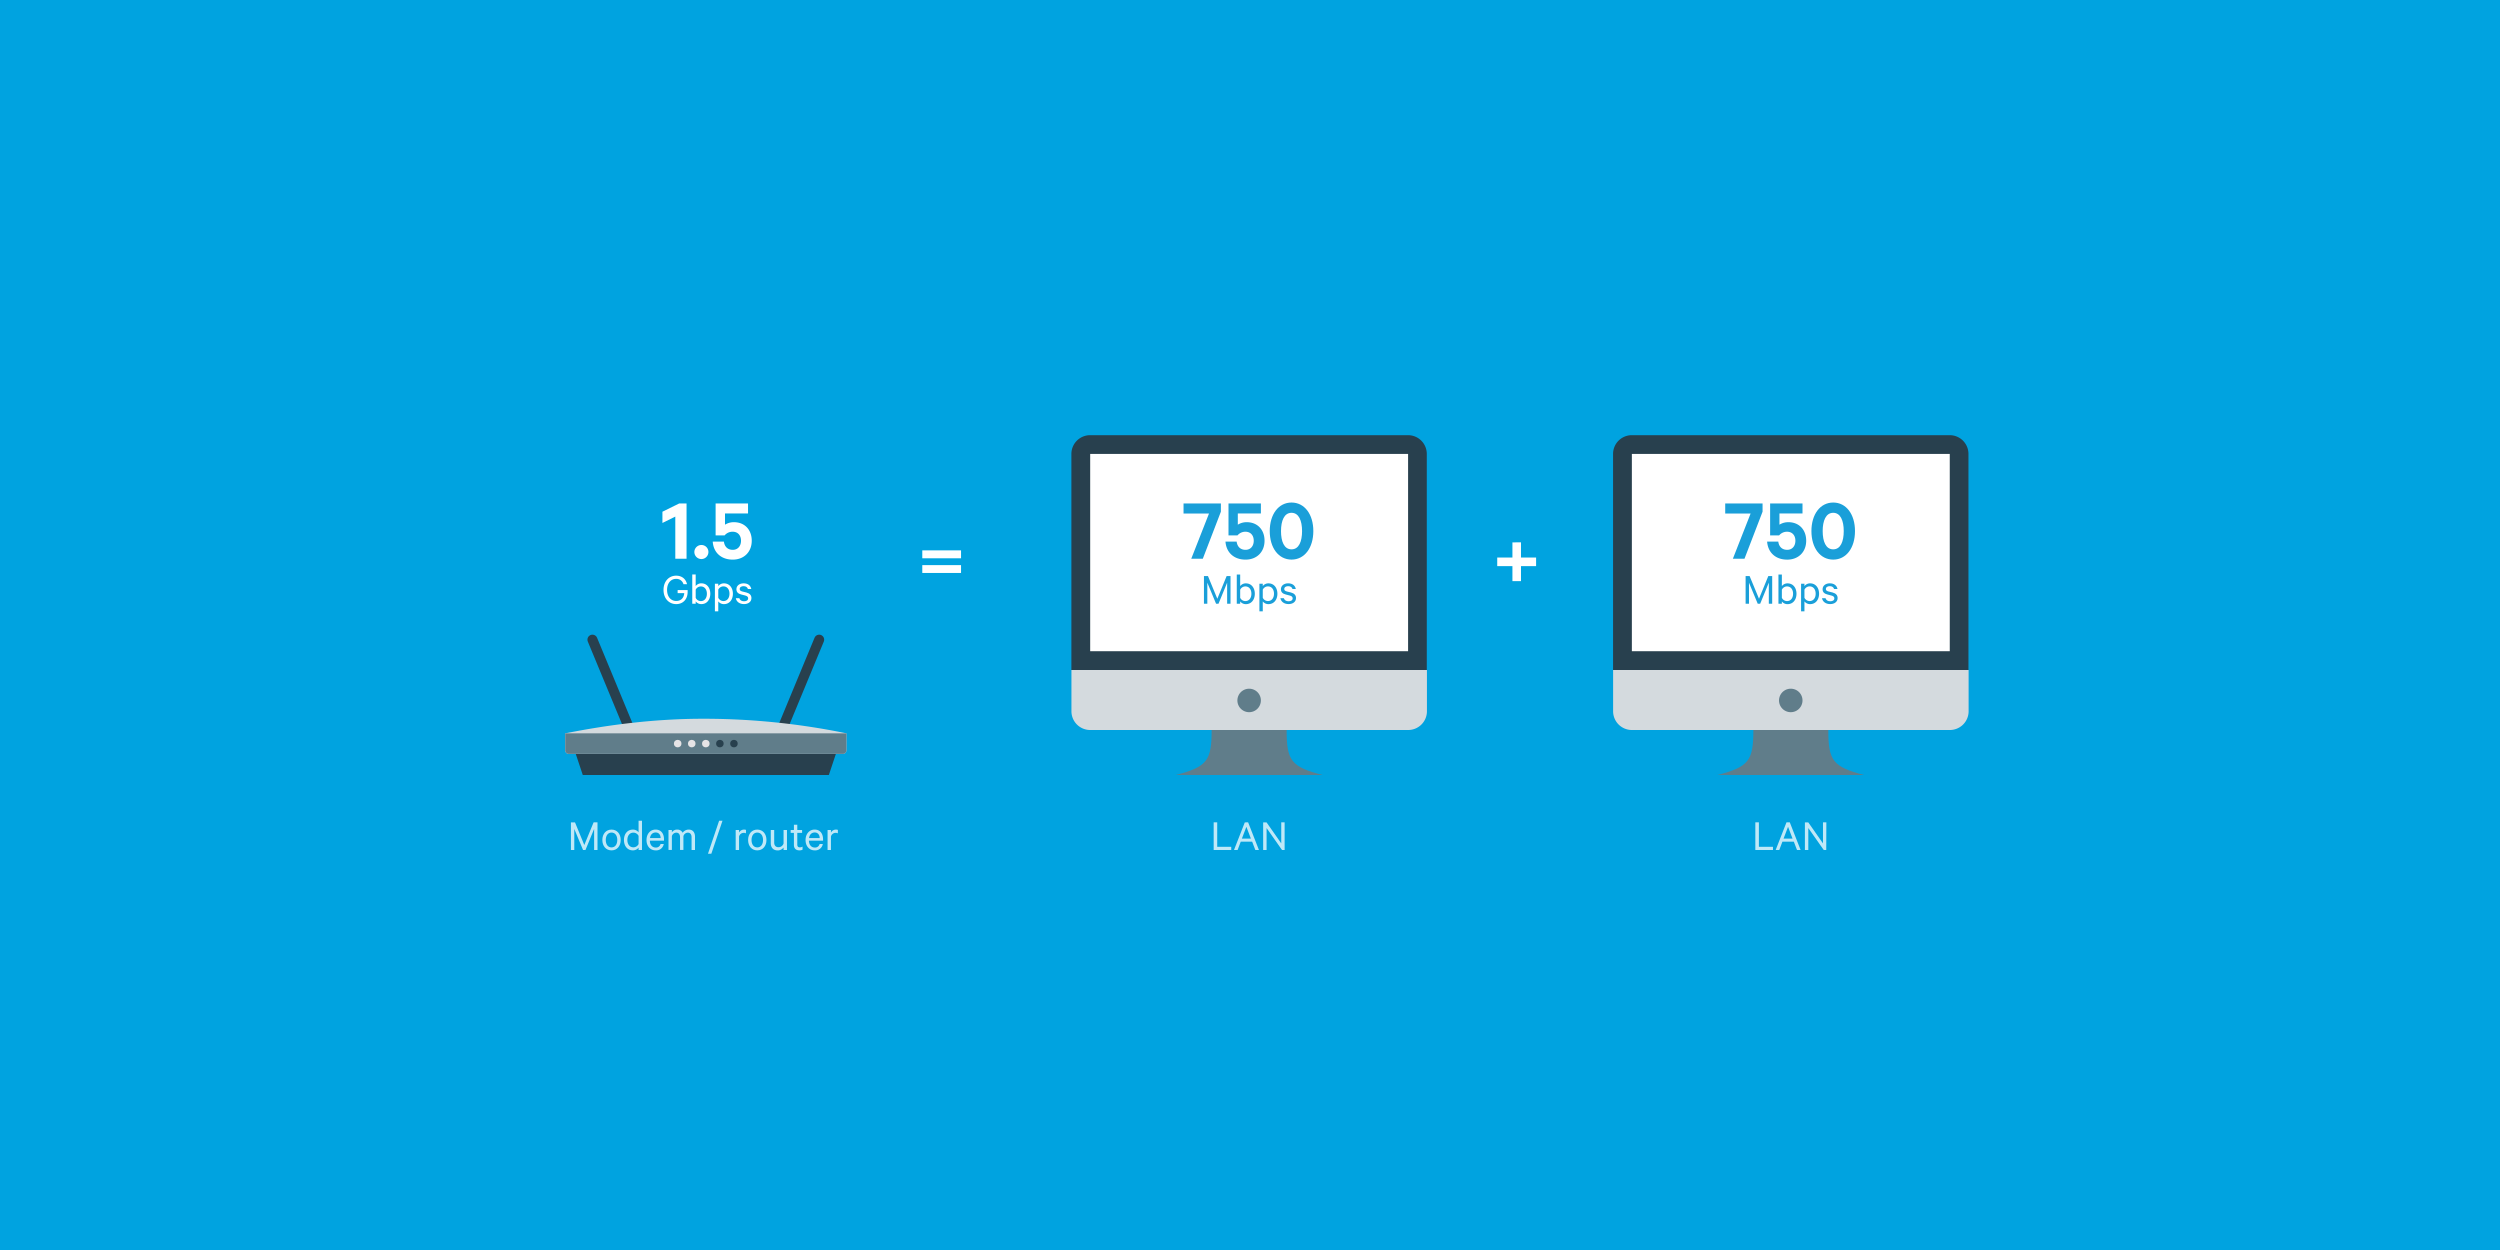 <?xml version="1.0" encoding="utf-8"?>
<svg xmlns="http://www.w3.org/2000/svg" id="Layer_1" data-name="Layer 1" viewBox="0 0 2000 1000">
  <defs>
    <style>.cls-1{fill:#00a3e0;}.cls-2{fill:#fff;}.cls-3{fill:#d4dade;}.cls-4{fill:#28404e;}.cls-5,.cls-6{fill:#607d8a;}.cls-5{fill-rule:evenodd;}.cls-7{opacity:0.75;}.cls-8{fill:#1a9fd9;}.cls-9{fill:none;stroke:#28404e;stroke-linecap:round;stroke-linejoin:round;stroke-width:8px;}.cls-10{fill:#e6e4e6;}</style>
  </defs>
  <title>Blog</title>
  <rect class="cls-1" width="2000" height="1000"/>
  <path class="cls-2" d="M549.24,447h-9V413.27l-10.3,5.11v-9l13.47-6.63h5.83Z"/>
  <path class="cls-2" d="M561.12,436a5.55,5.55,0,0,1,5.61,5.69,5.62,5.62,0,1,1-5.61-5.69Z"/>
  <path class="cls-2" d="M579.69,428.32h-7.2V402.75h25.93v8H580v9a13.3,13.3,0,0,1,7.13-2c8.57,0,14.26,6,14.26,14.83,0,9-6.2,15.12-15.2,15.12-9.28,0-15.41-5.68-16-14.4h8.93c.5,3.89,2.88,6.56,7.12,6.56,4,0,6.56-3,6.56-7.28s-2.52-7.2-6.7-7.2A8.2,8.2,0,0,0,579.69,428.32Z"/>
  <path class="cls-2" d="M542.11,474.51v-2.45h8v1.51c0,5.9-3.74,9.72-9.14,9.72-5.76,0-10.15-4.46-10.15-11.38s4.42-11.37,10.07-11.37c4.72,0,7.82,2.7,8.72,6.8h-2.85a5.78,5.78,0,0,0-5.87-4.24c-4.28,0-7.23,3.52-7.23,8.81s2.92,8.86,7.31,8.86c3.85,0,6.12-2.41,6.44-6.26Z"/>
  <path class="cls-2" d="M556.55,483h-2.74V459.57h2.74v9.28a5.61,5.61,0,0,1,4.5-2.19c4.67,0,7.19,3.81,7.19,8.31s-2.52,8.32-7.19,8.32a5.59,5.59,0,0,1-4.5-2.2Zm0-4.75a4.58,4.58,0,0,0,4.1,2.63c3.06,0,4.86-2.48,4.86-5.87s-1.8-5.86-4.86-5.86a4.59,4.59,0,0,0-4.1,2.62Z"/>
  <path class="cls-2" d="M574.62,489.08h-2.7V467h2.7v1.87a5.69,5.69,0,0,1,4.5-2.19c4.71,0,7.2,3.89,7.2,8.31s-2.49,8.32-7.2,8.32a5.67,5.67,0,0,1-4.5-2.2Zm0-10.87a4.6,4.6,0,0,0,4.1,2.63c3.06,0,4.86-2.48,4.86-5.87s-1.8-5.86-4.86-5.86a4.6,4.6,0,0,0-4.1,2.62Z"/>
  <path class="cls-2" d="M591.47,478.57c.5,1.66,1.9,2.45,3.78,2.45s3.27-.75,3.27-2.37c0-1.12-.72-1.8-2.38-2.24l-3.16-.82c-2.27-.58-3.85-1.73-3.85-4.22,0-2.84,2.48-4.71,5.72-4.71,3.53,0,5.61,1.73,6.19,4.53h-2.7c-.47-1.44-1.58-2.26-3.53-2.26-1.58,0-3.06.75-3.06,2.3,0,1.08.72,1.58,2.24,2l3.09.75c2.74.72,4.07,2.23,4.07,4.47,0,3-2.52,4.82-5.94,4.82s-6.05-1.76-6.55-4.72Z"/>
  <path class="cls-3" d="M857.15,569a15,15,0,0,0,15,15h254.4a15,15,0,0,0,15-15V536H857.15Z"/>
  <path class="cls-4" d="M1126.51,348.14H872.11a15,15,0,0,0-15,15V536h284.32V363.17A15,15,0,0,0,1126.51,348.14Z"/>
  <rect class="cls-2" x="872.15" y="363.14" width="254.32" height="157.83"/>
  <path class="cls-5" d="M1008.7,560.32a9.39,9.39,0,1,1-9.39-9.35,9.37,9.37,0,0,1,9.39,9.35"/>
  <path class="cls-6" d="M1029.31,584c0,24.51,3.59,29.5,28.69,36H940.62c25.1-6.51,28.69-11.5,28.69-36Z"/>
  <g class="cls-7">
    <path class="cls-2" d="M970.93,657.88h2.84v19.54H985V680H970.93Z"/>
    <path class="cls-2" d="M998.51,657.88l8.63,22.1h-2.88l-2.55-6.66H992.6L990.08,680H987.2l8.64-22.1Zm-5,13h7.2l-3.6-9.43Z"/>
    <path class="cls-2" d="M1027.7,680h-2.09l-12.34-17.56V680h-2.74v-22.1h2.7L1025,674.69V657.88h2.7Z"/>
  </g>
  <path class="cls-8" d="M962.24,447H953l14.19-36.15H946.83v-8.07h29.88v6.56Z"/>
  <path class="cls-8" d="M990,428.32h-7.2V402.75h25.92v8H990.25v9a13.27,13.27,0,0,1,7.13-2c8.56,0,14.25,6,14.25,14.83,0,9-6.19,15.12-15.19,15.12-9.29,0-15.41-5.68-16.06-14.4h8.93c.5,3.89,2.88,6.56,7.13,6.56,4,0,6.55-3,6.55-7.28s-2.52-7.2-6.69-7.2A8.2,8.2,0,0,0,990,428.32Z"/>
  <path class="cls-8" d="M1015.8,424.86c0-13.47,7.06-22.83,17.43-22.83s17.43,9.36,17.43,22.83-7.06,22.82-17.43,22.82S1015.8,438.33,1015.8,424.86Zm9,0c0,8.21,2.44,14.62,8.42,14.62s8.43-6.41,8.43-14.62-2.53-14.62-8.43-14.62S1024.81,416.65,1024.81,424.86Z"/>
  <path class="cls-8" d="M972.86,483l-7-16.85V483h-2.7V460.86h3.21L973.86,479l7.45-18.14h3.1V483h-2.7V466.12L974.8,483Z"/>
  <path class="cls-8" d="M992.15,483h-2.73v-23.4h2.73v9.28a5.63,5.63,0,0,1,4.5-2.19c4.68,0,7.2,3.82,7.2,8.31s-2.52,8.32-7.2,8.32a5.6,5.6,0,0,1-4.5-2.2Zm0-4.76a4.6,4.6,0,0,0,4.11,2.63c3.06,0,4.86-2.48,4.86-5.87s-1.8-5.86-4.86-5.86a4.6,4.6,0,0,0-4.11,2.63Z"/>
  <path class="cls-8" d="M1010.22,489.09h-2.7V467h2.7v1.87a5.69,5.69,0,0,1,4.5-2.19c4.72,0,7.2,3.89,7.2,8.31s-2.48,8.32-7.2,8.32a5.67,5.67,0,0,1-4.5-2.2Zm0-10.88a4.61,4.61,0,0,0,4.11,2.63c3.06,0,4.86-2.48,4.86-5.87s-1.8-5.86-4.86-5.86a4.61,4.61,0,0,0-4.11,2.63Z"/>
  <path class="cls-8" d="M1027.07,478.57c.51,1.66,1.91,2.45,3.78,2.45s3.28-.75,3.28-2.37c0-1.12-.72-1.8-2.38-2.23l-3.17-.83c-2.26-.58-3.85-1.73-3.85-4.22,0-2.84,2.49-4.71,5.73-4.71,3.52,0,5.61,1.73,6.19,4.53H1034c-.47-1.44-1.59-2.26-3.53-2.26-1.58,0-3.06.75-3.06,2.3,0,1.08.72,1.59,2.23,2l3.1.75c2.73.72,4.07,2.23,4.07,4.47,0,3-2.52,4.82-5.94,4.82s-6-1.76-6.56-4.72Z"/>
  <path class="cls-3" d="M1290.49,569a15,15,0,0,0,15,15h254.4a15,15,0,0,0,15-15V536H1290.49Z"/>
  <path class="cls-4" d="M1559.85,348.14h-254.4a15,15,0,0,0-15,15V536h284.32V363.17A15,15,0,0,0,1559.85,348.14Z"/>
  <rect class="cls-2" x="1305.49" y="363.14" width="254.32" height="157.83"/>
  <path class="cls-5" d="M1442,560.32a9.39,9.39,0,1,1-9.39-9.35,9.37,9.37,0,0,1,9.39,9.35"/>
  <path class="cls-6" d="M1462.65,584c0,24.51,3.59,29.5,28.69,36H1374c25.1-6.51,28.69-11.5,28.69-36Z"/>
  <g class="cls-7">
    <path class="cls-2" d="M1404.27,657.88h2.84v19.54h11.27V680h-14.11Z"/>
    <path class="cls-2" d="M1431.84,657.88l8.64,22.1h-2.88l-2.55-6.66h-9.11l-2.52,6.66h-2.88l8.64-22.1Zm-5,13h7.2l-3.6-9.43Z"/>
    <path class="cls-2" d="M1461,680H1459l-12.35-17.56V680h-2.73v-22.1h2.7l11.77,16.81V657.88h2.7Z"/>
  </g>
  <path class="cls-8" d="M1395.58,447h-9.29l14.18-36.15h-20.3v-8.07h29.88v6.56Z"/>
  <path class="cls-8" d="M1423.3,428.32h-7.2V402.75H1442v8h-18.44v9a13.33,13.33,0,0,1,7.13-2c8.57,0,14.26,6,14.26,14.83,0,9-6.19,15.13-15.19,15.13-9.29,0-15.41-5.69-16.06-14.41h8.93c.5,3.89,2.88,6.56,7.13,6.56,4,0,6.55-3,6.55-7.28s-2.52-7.2-6.7-7.2A8.18,8.18,0,0,0,1423.3,428.32Z"/>
  <path class="cls-8" d="M1449.14,424.86c0-13.47,7.06-22.83,17.43-22.83s17.42,9.36,17.42,22.83-7,22.83-17.42,22.83S1449.14,438.33,1449.14,424.86Zm9,0c0,8.21,2.45,14.62,8.43,14.62s8.42-6.41,8.42-14.62-2.52-14.62-8.42-14.62S1458.14,416.65,1458.14,424.86Z"/>
  <path class="cls-8" d="M1406.19,483l-7-16.85V483h-2.7V460.86h3.2L1407.2,479l7.45-18.15h3.1V483h-2.7V466.12L1408.14,483Z"/>
  <path class="cls-8" d="M1425.49,483h-2.73v-23.4h2.73v9.29a5.6,5.6,0,0,1,4.5-2.2c4.68,0,7.2,3.82,7.2,8.31s-2.52,8.32-7.2,8.32a5.6,5.6,0,0,1-4.5-2.2Zm0-4.76a4.6,4.6,0,0,0,4.1,2.63c3.06,0,4.86-2.48,4.86-5.87s-1.8-5.86-4.86-5.86a4.6,4.6,0,0,0-4.1,2.63Z"/>
  <path class="cls-8" d="M1443.56,489.09h-2.7V467h2.7v1.88a5.67,5.67,0,0,1,4.5-2.2c4.72,0,7.2,3.89,7.2,8.31s-2.48,8.32-7.2,8.32a5.67,5.67,0,0,1-4.5-2.2Zm0-10.88a4.6,4.6,0,0,0,4.11,2.63c3.06,0,4.86-2.48,4.86-5.87s-1.8-5.86-4.86-5.86a4.6,4.6,0,0,0-4.11,2.63Z"/>
  <path class="cls-8" d="M1460.41,478.57c.51,1.66,1.91,2.45,3.78,2.45s3.28-.75,3.28-2.37c0-1.12-.72-1.8-2.38-2.23l-3.17-.83c-2.26-.58-3.85-1.73-3.85-4.21,0-2.85,2.48-4.72,5.72-4.72,3.53,0,5.62,1.73,6.2,4.54h-2.7c-.47-1.44-1.59-2.27-3.53-2.27-1.59,0-3.06.75-3.06,2.3,0,1.08.72,1.59,2.23,2l3.1.75c2.73.72,4.06,2.23,4.06,4.47,0,3-2.52,4.82-5.94,4.82s-6-1.76-6.55-4.72Z"/>
  <path class="cls-2" d="M1216.79,433.88V446h12.09v6.91h-12.09v12h-6.85v-12h-12.16V446h12.16v-12.1Z"/>
  <path class="cls-2" d="M737.83,440.29h31v6.34h-31Zm0,11.81h31v6.27h-31Z"/>
  <line class="cls-9" x1="508.4" y1="594.88" x2="473.95" y2="511.73"/>
  <line class="cls-9" x1="620.9" y1="594.88" x2="655.34" y2="511.73"/>
  <polygon class="cls-4" points="663.09 619.98 466.21 619.98 460.59 603.1 668.71 603.1 663.09 619.98"/>
  <path class="cls-3" d="M677.15,600.29V586.66A565,565,0,0,0,562.69,575h-.21c-37.76,0-74.65,4.58-110.33,11.68v13.63A2.81,2.81,0,0,0,455,603.1H674.34A2.81,2.81,0,0,0,677.15,600.29Z"/>
  <path class="cls-6" d="M452.15,586.66h225a0,0,0,0,1,0,0v13.63a2.81,2.81,0,0,1-2.81,2.81H455a2.81,2.81,0,0,1-2.81-2.81V586.66A0,0,0,0,1,452.15,586.66Z"/>
  <circle class="cls-10" cx="564.65" cy="594.88" r="3"/>
  <circle class="cls-10" cx="553.4" cy="594.88" r="3"/>
  <circle class="cls-10" cx="542.15" cy="594.88" r="3"/>
  <circle class="cls-4" cx="575.9" cy="594.88" r="3"/>
  <circle class="cls-4" cx="587.15" cy="594.88" r="3"/>
  <g class="cls-7">
    <path class="cls-2" d="M466.43,680l-7-16.85V680h-2.7v-22.1H460L467.44,676l7.45-18.14H478V680h-2.7V663.13L468.38,680Z"/>
    <path class="cls-2" d="M489.22,680.3c-4.39,0-7.34-3.42-7.34-8.31s2.95-8.32,7.34-8.32,7.34,3.42,7.34,8.32S493.58,680.3,489.22,680.3Zm0-14.25c-2.88,0-4.61,2.45-4.61,5.94s1.73,5.94,4.61,5.94,4.61-2.45,4.61-5.94S492.1,666.05,489.22,666.05Z"/>
    <path class="cls-2" d="M510.86,678.11a5.64,5.64,0,0,1-4.5,2.19c-4.68,0-7.2-3.78-7.2-8.31s2.52-8.32,7.2-8.32a5.65,5.65,0,0,1,4.5,2.2v-9.29h2.73V680h-2.73Zm0-9.36a4.61,4.61,0,0,0-4.11-2.63c-3.06,0-4.86,2.48-4.86,5.87s1.8,5.87,4.86,5.87a4.63,4.63,0,0,0,4.11-2.63Z"/>
    <path class="cls-2" d="M531,675.19a6.1,6.1,0,0,1-6.45,5.11c-4.35,0-7.34-3.34-7.34-8.28,0-4.78,2.91-8.35,7.27-8.35s6.73,3.21,6.73,7.85v1h-11.3c0,3.42,1.94,5.51,4.64,5.51a3.68,3.68,0,0,0,3.89-2.81Zm-11-4.75h8.5c0-2.37-1.3-4.46-4-4.46C522.13,666,520.4,667.63,520,670.44Z"/>
    <path class="cls-2" d="M551,663.67c3.24,0,5,2.27,5,5.73V680h-2.74V669.83c0-2.23-1-3.71-3-3.71a3.74,3.74,0,0,0-3.53,2.85v11h-2.7V669.83c0-2.23-1-3.71-3-3.71a3.74,3.74,0,0,0-3.53,2.85v11h-2.7V664h2.7v1.87a5,5,0,0,1,4.32-2.2,4.67,4.67,0,0,1,4.32,2.56A5.79,5.79,0,0,1,551,663.67Z"/>
    <path class="cls-2" d="M575.3,656.58H578L569.07,683h-2.7Z"/>
    <path class="cls-2" d="M596.75,666.7a3.4,3.4,0,0,0-1.8-.43,3.87,3.87,0,0,0-3.71,3V680h-2.7V664h2.7v2.09a4.48,4.48,0,0,1,4-2.42,3.77,3.77,0,0,1,1.55.26Z"/>
    <path class="cls-2" d="M605.82,680.3c-4.39,0-7.34-3.42-7.34-8.31s2.95-8.32,7.34-8.32,7.35,3.42,7.35,8.32S610.18,680.3,605.82,680.3Zm0-14.25c-2.88,0-4.6,2.45-4.6,5.94s1.72,5.94,4.6,5.94,4.61-2.45,4.61-5.94S608.7,666.05,605.82,666.05Z"/>
    <path class="cls-2" d="M629.58,680h-2.73v-2a5.77,5.77,0,0,1-4.65,2.34c-3.63,0-5.58-2.34-5.58-5.83V664h2.74v10c0,2.23,1.08,3.78,3.49,3.78a4.26,4.26,0,0,0,4-3V664h2.73Z"/>
    <path class="cls-2" d="M635.13,666.3h-2.59V664h2.59v-4.21h2.7V664h3.85v2.3h-3.85v9.36c0,1.55.75,2.23,2.12,2.23a4.06,4.06,0,0,0,2.09-.64v2.51a5.6,5.6,0,0,1-2.52.54c-2.59,0-4.39-1.4-4.39-4.35Z"/>
    <path class="cls-2" d="M658.24,675.19a6.1,6.1,0,0,1-6.44,5.11c-4.36,0-7.35-3.34-7.35-8.28,0-4.78,2.92-8.35,7.27-8.35s6.73,3.21,6.73,7.85v1h-11.3c0,3.42,2,5.51,4.65,5.51a3.68,3.68,0,0,0,3.88-2.81Zm-11-4.75h8.5c0-2.37-1.3-4.46-4-4.46C649.35,666,647.62,667.63,647.22,670.44Z"/>
    <path class="cls-2" d="M670.26,666.7a3.38,3.38,0,0,0-1.8-.43,3.86,3.86,0,0,0-3.7,3V680h-2.7V664h2.7v2.09a4.45,4.45,0,0,1,4-2.42,3.77,3.77,0,0,1,1.55.26Z"/>
  </g>
</svg>